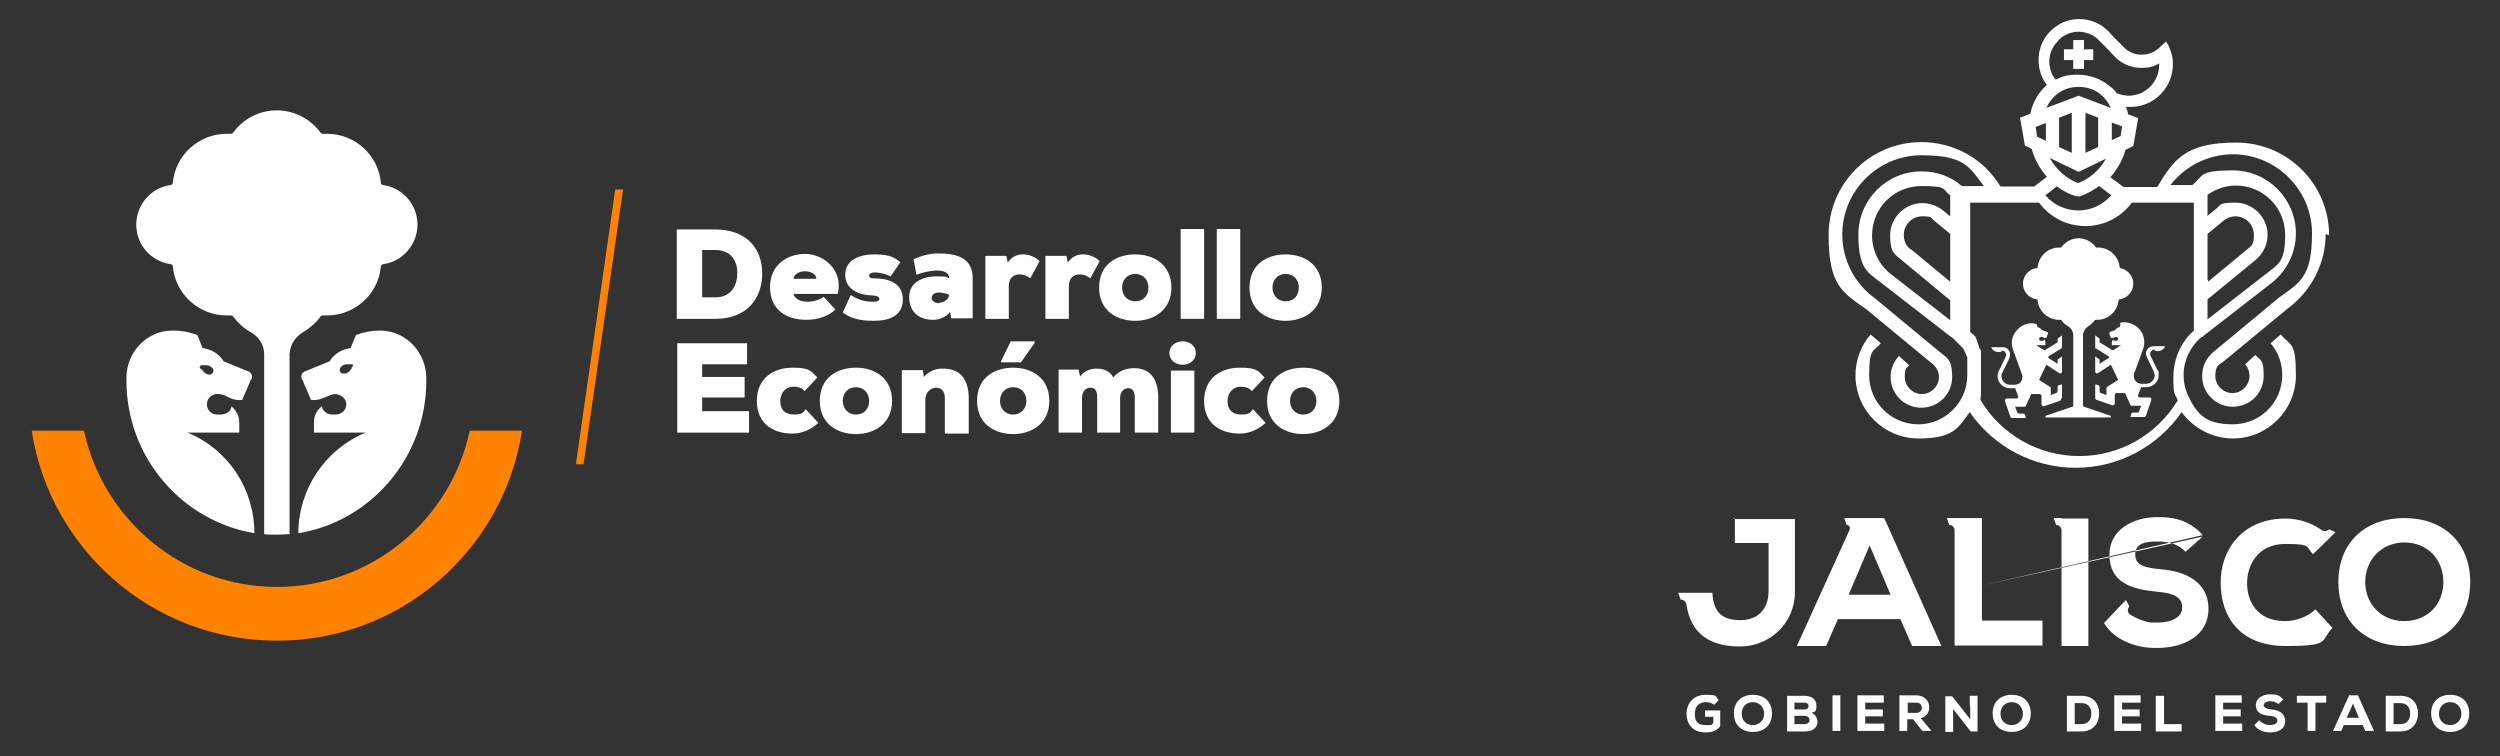 <?xml version="1.0" encoding="UTF-8"?>
<svg id="Capa_1" xmlns="http://www.w3.org/2000/svg" version="1.1" viewBox="0 0 512 154.9">
  <rect x="0" y="0" width="512" height="154.9" fill="#333333" stroke="none"/>
  <!-- Generator: Adobe Illustrator 29.3.1, SVG Export Plug-In . SVG Version: 2.1.0 Build 151)  -->
  <defs>
    <style>
      .st0 {
        fill: #fefefe;
      }

      .st1 {
        fill: #ff8300;
      }
    </style>
  </defs>
  <g>
    <g>
      <path class="st0" d="M477,48.2c0-10.5-8.5-19-19-19s-12.8,3.5-16.2,9.1h-6.9l-2.7-2c1.4-1.6,2.5-3.5,3.1-5.6l1.6-.8,1-5.7-2.1-.8c0-.5-.2-1-.4-1.5.3,0,.6,0,.9,0s.1,0,.2,0c4.8-.1,8.6-4.1,8.5-8.9,0-.8-.1-1.6-.4-2.4-.3-1.1-.8-1.8-1-2.1l-1.3,1.2c-1,1-2.3,1.5-3.7,1.5s-2.5-.5-3.4-1.3l-2.3-2.3c-.3-.3-.6-.6-.8-.9l-.3-.3c-1.6-1.6-3.7-2.5-6-2.5s-4.3.9-5.9,2.5c-1.6,1.6-2.4,3.7-2.4,5.9,0,1.9.6,3.7,1.7,5.1-1.7,1.5-2.9,3.5-3.4,5.9l-2.1.8,1,5.7,1.4.7c.6,2.2,1.7,4.1,3.1,5.7l-2.6,2h-6.9c-3.4-5.7-9.6-9.1-16.2-9.1-10.5,0-19,8.5-19,19s2.9,11.8,7.8,15.3l13.2,10.9h0c1,.7,1.6,1.8,1.6,2.9,0,1.9-1.6,3.5-3.5,3.5s-3.5-1.6-3.5-3.5.3-1.7.9-2.4l-2.1-1.9c-1.1,1.2-1.7,2.7-1.7,4.3,0,3.5,2.8,6.3,6.3,6.3s6.3-2.8,6.3-6.3-.9-3.8-2.4-5h0s-13.4-11.1-13.4-11.1l-.2.2.2-.2c-4.2-3-6.7-7.9-6.7-13.1,0-8.9,7.3-16.2,16.2-16.2s9.8,2.4,12.8,6.3h-4.5c-2.3-2-5.2-3-8.3-3-7.1,0-12.9,5.8-12.9,12.9s1.8,7.7,4.9,10.1l13.8,10.7.6.4c0,0,.1.1.2.2,0,0,.1.1.2.2,0,0,.1.1.2.2,0,0,.1.1.2.2,0,0,.1.1.2.2,0,0,.1.1.2.2,0,0,.1.1.2.2,0,0,.1.1.2.2,0,0,.1.1.2.2,0,0,.1.1.2.2,0,0,.1.2.2.2,0,0,.1.2.1.2,0,0,0,.2.1.2,0,0,0,.2.1.2,0,0,0,.2.1.2,0,0,0,.2.1.2,0,0,0,.2.1.3,0,0,0,.2.1.2,0,0,0,.2.1.3,0,0,0,.2,0,.2,0,0,0,.2,0,.3,0,0,0,.2,0,.3,0,0,0,.2,0,.3,0,0,0,.2,0,.3,0,.1,0,.2,0,.3,0,0,0,.2,0,.2,0,.1,0,.2,0,.3,0,0,0,.1,0,.2,0,.1,0,.2,0,.4,0,0,0,.1,0,.2,0,.2,0,.4,0,.6,0,0,0,0,0,0,0,1.5-.3,2.9-.9,4.2h0c-1.7,3.6-5.2,5.9-9.1,5.9-5.6,0-10.1-4.5-10.1-10.1s.9-4.7,2.4-6.5l-2.1-1.8c-2,2.3-3.1,5.3-3.1,8.4,0,7.1,5.8,12.9,12.9,12.9s8.1-2.1,10.5-5.4c4.9,7.1,13,11.4,21.7,11.4s16.8-4.3,21.7-11.4c2.4,3.3,6.3,5.4,10.5,5.4,7.1,0,12.9-5.8,12.9-12.9s-1.1-6-3.1-8.4l-2.1,1.8c1.6,1.8,2.4,4.1,2.4,6.5,0,5.6-4.5,10.1-10.1,10.1s-7.3-2.1-9-5.5l-.2-.4c-.6-1.3-.9-2.7-.9-4.2,0-3,1.4-5.9,3.7-7.8h.2c0-.1.4-.4.4-.4l13.8-10.7c3.1-2.5,4.9-6.2,4.9-10.1,0-7.1-5.8-12.9-12.9-12.9s-6,1.1-8.3,3h-4.5c3-3.9,7.8-6.3,12.8-6.3,8.9,0,16.2,7.3,16.2,16.2s-2.5,10.1-6.7,13.1h0s-13.4,11.1-13.4,11.1h0c-1.5,1.2-2.4,3-2.4,5,0,3.5,2.8,6.3,6.3,6.3s6.3-2.8,6.3-6.3-.6-3.1-1.7-4.3l-2.1,1.9c.6.7.9,1.5.9,2.4,0,1.9-1.6,3.5-3.5,3.5s-3.5-1.6-3.5-3.5.6-2.3,1.6-2.9h0s13.2-10.9,13.2-10.9c4.9-3.6,7.8-9.3,7.8-15.3ZM391.2,51c-.9-.7-1.3-1.8-1.3-2.9,0-2.1,1.7-3.8,3.8-3.8s1.7.3,2.3.8l3.4,2.8h0v9.8l-8.1-6.7ZM399.3,65.5l-12.1-9.4c-2.4-1.9-3.8-4.8-3.8-7.9,0-5.6,4.5-10.1,10.1-10.1s4.2.7,5.9,1.9v4.3l-1.6-1.3h0c-1.2-.9-2.6-1.4-4.1-1.4-3.6,0-6.6,3-6.6,6.6s.9,3.8,2.4,5.1h0s9.9,8.2,9.9,8.2v4.1ZM419.9,32.4l5.8,2.8,5.6-2.7c-1.3,2.3-3.3,4.1-5.7,5-2.4-.9-4.4-2.7-5.8-5.1ZM421.7,30.1v-6l2.6-1v8.2l-2.6-1.2ZM427.1,31.3v-8.2l2.6,1v6l-2.6,1.2ZM434.2,27.9l-1.7.8v-3.6l2.1.8-.3,2ZM421.6,8.2c1.1-1.1,2.6-1.7,4.1-1.7s3.1.6,4.2,1.8l.3.3c.3.3.6.6.9.9l2.3,2.4h0c1.4,1.3,3.3,2,5.1,2s2.6-.3,3.7-.9c0,0,0,.2,0,.3,0,3.4-2.7,6.2-6.1,6.3-.9,0-1.8-.2-2.6-.5-.4-.6-.9-1.1-1.5-1.5-1.8-1.5-4.1-2.3-6.5-2.3s-3.1.4-4.5,1c-.9-1-1.3-2.4-1.3-3.7,0-1.6.6-3,1.7-4.1ZM418.9,28.8l-1.7-.8-.3-2,2.1-.8v3.6ZM425.7,17.8c3.3,0,5.5,1.9,6.6,4.3l-6.6-2.5-6.6,2.5c1.1-2.4,3.3-4.3,6.6-4.3ZM421.3,38.2c1.2.9,2.5,1.6,3.9,2h.4c0,.1.4,0,.4,0,1.4-.5,2.7-1.2,3.9-2.1l2.5,1.9c-1.7,1.9-4.1,3.1-6.7,3.1s-5.1-1.1-6.8-3.1l2.3-1.8ZM452.1,57.3v-9.4h0s3.4-2.8,3.4-2.8c.7-.5,1.5-.8,2.3-.8,2.1,0,3.8,1.7,3.8,3.8s-.5,2.2-1.3,2.9l-8.1,6.7v-.4ZM452.1,39.9c1.7-1.2,3.7-1.9,5.8-1.9,5.6,0,10.1,4.5,10.1,10.1s-1.4,6-3.8,7.9l-12.1,9.4v-4.1l9.9-8.1h0c1.5-1.3,2.4-3.1,2.4-5.1,0-3.6-3-6.6-6.6-6.6s-2.9.5-4.1,1.4h0s-1.6,1.3-1.6,1.3v-4.3ZM449.3,41.1v26.6c-2.7,2.4-4.2,5.9-4.2,9.6s.3,3.2.9,4.7c-4.3,7.1-11.9,11.4-20.2,11.4s-16-4.4-20.2-11.5c0,0,0,0,0-.1,0,0,0-.2,0-.3,0-.1,0-.2.1-.3,0,0,0-.2,0-.3,0-.1,0-.2,0-.3,0,0,0-.2,0-.3,0-.1,0-.2,0-.3,0,0,0-.2,0-.3,0-.1,0-.2,0-.4,0,0,0-.2,0-.3,0-.1,0-.3,0-.4,0,0,0-.2,0-.2,0-.1,0-.3,0-.4,0,0,0-.1,0-.2,0-.2,0-.4,0-.6h0c0-.1,0-.2,0-.4,0,0,0,0,0-.1,0,0,0-.2,0-.2,0,0,0,0,0-.1,0,0,0-.1,0-.2,0,0,0,0,0-.1,0,0,0-.1,0-.2,0,0,0-.1,0-.2,0,0,0-.1,0-.2,0,0,0-.1,0-.2,0,0,0-.1,0-.2,0,0,0-.1,0-.2,0,0,0-.1,0-.2,0,0,0-.1,0-.2,0,0,0-.1,0-.2,0,0,0-.1,0-.2,0,0,0-.1,0-.2,0,0,0-.1,0-.2,0,0,0-.1,0-.2,0,0,0,0,0-.1,0,0,0-.1,0-.2,0,0,0,0,0-.1,0,0,0-.1,0-.2,0,0,0,0,0-.1,0,0,0-.1,0-.2,0,0,0,0,0-.1,0,0,0-.1,0-.2,0,0,0,0,0-.1,0,0,0-.1,0-.2,0,0,0,0,0-.1,0-.2-.2-.4-.3-.6,0,0,0,0,0,0,0,0,0-.1-.1-.2,0,0,0,0,0-.1,0,0,0-.1-.1-.2,0,0,0,0,0-.1,0,0,0-.1-.1-.2,0,0,0,0,0-.1,0,0,0-.1-.1-.2,0,0,0,0,0-.1,0,0,0-.1-.1-.2,0,0,0,0,0-.1,0,0,0-.1-.1-.2,0,0,0,0,0-.1,0,0,0-.1-.1-.2,0,0,0,0,0-.1,0,0,0-.1-.1-.1,0,0,0,0,0-.1,0,0,0,0-.1-.1,0,0,0,0-.1-.1,0,0,0,0-.1-.1,0,0,0,0-.1-.1,0,0,0,0-.1-.1,0,0,0,0-.1-.1,0,0,0,0-.1-.1,0,0,0,0-.1-.1,0,0-.1,0-.2-.1,0,0,0,0-.1,0,0,0,0,0,0,0v-26.6h14.1c2.2,3,5.7,4.8,9.5,4.8s7.3-1.8,9.5-4.8h14.1Z"/>
      <polygon class="st0" points="424.6 14.1 426.8 14.1 426.8 12.3 428.7 12.3 428.7 10.1 426.8 10.1 426.8 8.2 424.6 8.2 424.6 10.1 422.7 10.1 422.7 12.3 424.6 12.3 424.6 14.1"/>
      <path class="st0" d="M434.3,66.4l-.2.6c-.4,0-.7.3-.9.6,0,0-1.1.4-1.1.4,0,0-.1.1-.1.2s0,.1,0,.2c0,0,0,0,0,0l.3.8c.2,0,.3,0,.5,0,.3-.1.4-.2.6-.2.2,0,.4.2.4.4s-.2.4-.4.4h-.1c0,0-.2,0-.3,0-.1,0-.2-.2-.2-.3-.2.2-.3.4-.3.7,0,.1,0,.3,0,.5h1.9l-1.6,1c0,0-.1,0-.2,0l-2.6-1.6v-.6c0-.1,0-.2-.2-.3l-.7-.5v2.4c0,.1,0,.3.2.3l2.6,1.6c0,0,0,.2,0,.3l-1.9,1.2v-.7c0-.1,0-.2-.2-.3l-.7-.5v3.1c0,.3.3.5.6.3l2.6-1.7,1.5,3.1-2.2,1.4c-.1,0-.2.2-.2.3v1.4s-1.1-.4-1.1-.4c-.2,0-.3-.2-.3-.4v-.8c0-.2,0-.3-.2-.4l-.7-.2v2.8c0,.2.1.3.3.4l3.2,1.1c.2,0,.5,0,.5-.4v-1.7c0-.2.2-.4.4-.4h1.7l1.1,2.4c0,.1.2.2.3.2h1.9l-.4,1.1c0,.2-.2.3-.4.3h-.8c-.2,0-.3,0-.4.2l-.2.7h2.8c.2,0,.3-.1.4-.3l1.1-3.2c0-.2,0-.5-.4-.5h-2c-.3,0-.4-.3-.3-.5l.6-1.6h1.1c1.3,0,2.5-1.1,2.5-2.4s-.1-.9-.3-1.2l-1.4-2.9c-.2-.6.2-1.2.8-1.2h0c.1.2.3.3.5.3h.2c.7,0,1.3-.4,1.5-1h-2.3c-.3,0-.7.1-1,.3-.6.5-.8,1.2-.4,2l1.4,2.9c0,.2.2.5.2.7,0,1-.8,1.8-1.8,1.8h-.9c-.9,0-1.6-.7-1.6-1.6s.2-.8.2-.8l1.7-4.7c.4-1.1.3-2.3-.2-3.3-.2-.4-.6-.9-1.1-1.3-.8-.6-1.8-.9-2.4-.9s-.7,0-1.1.2Z"/>
      <path class="st0" d="M434.3,54.9c-.1,0-.2-.1-.2-.2-.2-2.2-2.1-4-4.4-4s-.2,0-.3,0c0,0-.2,0-.2-.1-.8-1.1-2.1-1.8-3.5-1.8s-2.7.7-3.5,1.8c0,0-.1.1-.2.1-.1,0-.2,0-.3,0-2.3,0-4.1,1.7-4.4,4,0,.1,0,.2-.2.2-1.6.2-2.8,1.6-2.8,3.2s1.2,3,2.8,3.2c.1,0,.2.1.2.2.2,2.2,2.1,4,4.4,4s.2,0,.3,0c0,0,.2,0,.2.1.3.5.8.9,1.3,1.2,0,0,0,0,0,0,.7.4,1.1,1.1,1.1,1.9v14.4c0,.1,0,.2-.2.2l-5.3,1.8c0,0-.2.1-.2.2v.2h6.7s0,0,0,0h6.7s0,0,0,0h0v-.2c0-.1,0-.2-.2-.2l-5.3-1.8c0,0-.2-.1-.2-.2v-14.4c0-.8.5-1.5,1.1-1.9.5-.3.9-.7,1.3-1.2,0,0,.1-.1.2-.1.1,0,.2,0,.3,0,2.3,0,4.1-1.7,4.4-4,0-.1,0-.2.2-.2,1.6-.2,2.8-1.6,2.8-3.2s-1.2-3-2.8-3.2Z"/>
      <path class="st0" d="M422.3,81.5v-2.8l-.7.2c-.1,0-.2.2-.2.4v.8c0,.2-.1.3-.3.4l-1.1.4v-1.4c0-.1,0-.3-.2-.3l-2.2-1.4,1.5-3.1,2.6,1.7c.3.2.6,0,.6-.3v-3.1l-.7.5c-.1,0-.2.2-.2.3v.7l-1.9-1.2c0,0,0-.2,0-.3l2.6-1.6c.1,0,.2-.2.2-.3v-2.4l-.7.5c-.1,0-.2.2-.2.3v.6l-2.6,1.6c0,0-.1,0-.2,0l-1.6-1h1.9c0-.2,0-.3,0-.5,0-.2,0-.5-.3-.7,0,.1,0,.2-.2.3,0,0-.2,0-.3,0h-.1c-.2,0-.4-.2-.4-.4s.2-.4.4-.4.2,0,.6.2c.2,0,.3,0,.5,0l.3-.8s0,0,0,0c0,0,0-.1,0-.2,0-.1,0-.2-.1-.2,0,0-1.1-.4-1.1-.4-.2-.3-.5-.5-.9-.6l-.2-.6c-.3-.1-.7-.2-1.1-.2-.7,0-1.7.3-2.4.9-.5.4-.8.8-1.1,1.3-.6,1-.6,2.2-.2,3.3l1.7,4.7s.2.5.2.8c0,.9-.7,1.6-1.6,1.6h-.9c-1,0-1.8-.8-1.8-1.8,0-.3,0-.5.2-.7l1.4-2.9c.3-.8.2-1.5-.4-2-.3-.2-.6-.3-1-.3h-2.3c.2.6.8,1,1.5,1h.2c.2,0,.4-.1.5-.3h0c.6,0,1,.6.8,1.2l-1.4,2.9c-.2.3-.3.7-.3,1.2,0,1.3,1.2,2.4,2.5,2.4h1.1l.6,1.6c0,.2,0,.5-.3.5h-2c-.3,0-.4.3-.4.5l1.1,3.2c0,.2.2.3.4.3h2.8l-.2-.7c0-.1-.2-.2-.4-.2h-.8c-.2,0-.3-.1-.4-.3l-.4-1.1h1.9c.1,0,.3,0,.3-.2l1.1-2.4h1.7c.2,0,.4.2.4.4v1.7c0,.3.3.4.5.4l3.2-1.1c.2,0,.3-.2.3-.4Z"/>
    </g>
    <path class="st0" d="M351.1,144.4c-.4-.4-1.1-.6-1.7-.6-1.4,0-2.3.8-2.3,2.4s.6,2.3,2.3,2.3,1,0,1.5-.5v-1.2h-1.7v-1.3h3.1v3.2c-.6.9-1.6,1.3-3,1.3-2.8,0-3.9-1.9-3.9-3.8s1.2-3.9,3.9-3.9,1.9.3,2.7,1.1l-1,1ZM359,149.9c-2.3,0-3.9-1.4-3.9-3.8s1.6-3.8,3.9-3.8,3.9,1.4,3.9,3.8-1.6,3.8-3.9,3.8ZM359,143.8c-1.4,0-2.3,1-2.3,2.4s1,2.3,2.3,2.3,2.3-1,2.3-2.3-.9-2.4-2.3-2.4ZM369.5,142.5c1.4,0,2.5.6,2.5,2s-.3,1.2-1,1.5c.9.3,1.3,1.3,1.2,2.1-.2,1.2-1.2,1.7-2.6,1.7h-3.6v-7.3h3.6ZM367.5,145.3h2c.6,0,.9-.3.9-.7s-.3-.7-.9-.7h-2v1.4ZM367.5,148.3h2c.7,0,1.1-.3,1.1-.8s-.4-.9-1.1-.9h-2v1.7ZM375.3,149.7v-7.3h1.6v7.3h-1.6ZM385.9,149.7h-5.5v-7.3h5.4v1.5h-3.8v1.4h3.6v1.4h-3.6v1.5h3.9v1.5ZM395.5,149.7h-1.8l-1.9-2.4h-1.2v2.4h-1.6v-7.3h3.4c1.8,0,2.7,1.2,2.7,2.4,0,.9-.3,1.8-1.7,2.3l2,2.4h0ZM390.7,143.9v2.1h1.8c.7,0,1.1-.6,1.1-1,0-.5-.3-1.1-1.1-1.1h-1.8ZM403.5,147.2v-2.3c-.1,0-.1-2.4-.1-2.4h1.6v7.3h-1.4l-3.6-4.6v2.4c0,0,0,2.3,0,2.3h-1.6v-7.3h1.4l3.7,4.7ZM412,149.9c-2.3,0-3.9-1.4-3.9-3.8s1.6-3.8,3.9-3.8,3.9,1.4,3.9,3.8-1.6,3.8-3.9,3.8ZM412,143.8c-1.4,0-2.3,1-2.3,2.4s1,2.3,2.3,2.3,2.3-1,2.3-2.3-.9-2.4-2.3-2.4ZM426.3,142.5c2.5,0,3.6,1.7,3.6,3.6s-1.1,3.7-3.6,3.7h-3v-7.3h3ZM424.9,148.3h1.4c1.6,0,2-1.2,2-2.2s-.5-2.1-2-2.1h-1.4v4.3ZM438.5,149.7h-5.5v-7.3h5.4v1.5h-3.8v1.4h3.6v1.4h-3.6v1.5h3.9v1.5ZM443.2,142.5v5.8h3.6v1.5h-5.3v-7.3h1.6ZM459.2,149.7h-5.5v-7.3h5.4v1.5h-3.8v1.4h3.6v1.4h-3.6v1.5h3.9v1.5ZM466.6,144.2c-.4-.4-1.1-.6-1.7-.6s-1.3.3-1.3.8.6.8,1.6.9c1.4.1,2.8.7,2.8,2.4s-1.5,2.3-3.1,2.3c-1.3,0-2.6-.5-3.2-1.5l1-1c.6.7,1.5,1,2.2,1s1.5-.3,1.5-.9c0-.6-.5-.9-1.5-1-1.5-.1-2.9-.5-2.9-2.2,0-1.4,1.4-2.2,2.9-2.2s2,.2,2.7,1.1l-1,.9ZM472.6,143.9h-2.2v-1.4h6v1.4h-2.2v5.8h-1.6v-5.8ZM483.7,148.5h-3.7l-.5,1.2h-1.7l3.3-7.3h1.8l3.3,7.3h-1.8l-.5-1.2ZM481.9,144.1l-1.3,2.9h2.5l-1.2-2.9ZM491.6,142.5c2.5,0,3.6,1.7,3.6,3.6s-1.1,3.7-3.6,3.7h-3v-7.3h3ZM490.2,148.3h1.4c1.6,0,2-1.2,2-2.2s-.5-2.1-2-2.1h-1.4v4.3ZM501.8,149.9c-2.3,0-3.9-1.4-3.9-3.8s1.6-3.8,3.9-3.8,3.9,1.4,3.9,3.8-1.6,3.8-3.9,3.8ZM501.8,143.8c-1.4,0-2.3,1-2.3,2.4s1,2.3,2.3,2.3,2.3-1,2.3-2.3-.9-2.4-2.3-2.4ZM355.3,106.1v5.1h6.9v9.8c0,3.8-2.2,6-5.8,6s-5.5-1.5-5.7-5.6h-5.4s-1.6,0-1.6,0l.5,1.4h0c.6,0,1.1.4,1.2,1.1.9,5.9,4.8,8.5,10.9,8.5s11.3-4.7,11.3-11.2v-14.9h-12.5ZM386,106.1h-6.1s-2.2,0-2.2,0l.5,1.4h0c.5,0,.8.5.6,1l-10.8,23.8h6l2.4-5.5h12.8l2.4,5.5h6l-11.7-26.2ZM378.6,121.8l4.3-10.1,4.3,10.1h-8.6ZM405.9,127.1v-21h-5.6s-1.6,0-1.6,0l.5,1.4h0c.6,0,1.1.5,1.1,1.1v23.6h18v-5.1h-12.5ZM492.4,132.3c-8,0-13.5-5-13.5-13.1s5.5-13.1,13.5-13.1,13.5,5,13.5,13.1-5.5,13.1-13.5,13.1ZM492.4,111.1c-4.7,0-8,3.6-8,8.1s3.3,8,8,8,8-3.4,8-8-3.2-8.1-8-8.1ZM422.2,106.1h0s-1.6,0-1.6,0l.5,1.4h0c.6,0,1.1.5,1.1,1.1v23.7h5.5v-26.1h-5.5ZM405.9,119.9,451.1,109.6c-.5-.6-1-1.1-1.6-1.5,0,0,0,0,0,0-2.2-1.7-4.6-2.2-7.6-2.2-5.1,0-9.8,2.6-9.9,7.6,0,5.9,4.6,7.2,9.9,7.7,3.4.3,5.1,1.2,5,3.3,0,1.8-2,3-5,3s-.8,0-1.2,0h-.2c-1.4-.2-2.9-.8-4.2-1.6-.6-.4-.7-1.2-.2-1.7l-.7-1.3-1.2,1.2s0,0,0,0l-3.3,3.5c2.1,3.5,6.6,5.2,10.9,5.1,5.4,0,10.5-2.5,10.5-8s-4.7-7.7-9.6-8.1c-3.2-.3-5.4-.7-5.4-3s2-2.7,4.5-2.7,4.4.6,5.8,2.1l3.5-3.1ZM468,127.2c-5.8,0-7.8-4.1-7.8-7.8,0-3.6,2.2-8,7.8-8s4.2.6,5.7,2.1l3.2-3.1,1.4-1.4-1.3-.6h0c-.4.4-1.1.5-1.6.1-2.2-1.5-4.7-2.3-7.3-2.3-9.2,0-13.4,6.8-13.3,13.2,0,6.8,3.8,12.9,13.3,12.9s7-1.1,9.6-3.7l-3.5-3.8c-1.5,1.5-4.1,2.4-6.1,2.4Z"/>
  </g>
  <g>
    <g>
      <path class="st0" d="M146.5,47c6.5,0,9.6,4,9.6,9s-3,9.3-9.6,9.3h-7.9v-18.3h7.9ZM143.8,60.9h2.7c3.3,0,4.5-2.5,4.5-5s-1.3-4.7-4.5-4.7h-2.7v9.6Z"/>
      <path class="st0" d="M171.5,60.2h-9c.3,1.2,1.8,1.6,2.9,1.6s2.5-.4,3.3-1l2.4,2.6c-1.5,1.4-3.7,2.1-5.9,2.1-4.1,0-7.5-2-7.5-6.7s3.7-6.8,7.2-6.8,7.8,3,6.7,8.1ZM167.2,57.1c-.1-2-4.4-2.1-4.7,0h4.7Z"/>
      <path class="st0" d="M174.2,60.4c2,1.3,3.5,1.4,4.6,1.4.9,0,1.3-.2,1.3-.6s-.4-.6-1.4-.7c-2.5,0-5.6-1.1-5.6-4.2s2.9-4.2,6-4.2,4,.6,5.3,1.6l-2,2.9c-.7-.4-2.2-.8-3.2-.8-.7,0-1.2.2-1.2.6s.2.6,1,.6c2.7,0,5.9.8,5.9,4.3s-2.9,4.4-6,4.4-4.8-.6-6.3-1.7l1.6-3.5Z"/>
      <path class="st0" d="M199.2,57.1v8.1h-4.4l-.2-1.3c-.9,1-2.1,1.6-3.5,1.6-3.1,0-4.9-1.8-4.9-4.7s2.7-4.2,5.6-4.2,1.8.2,2.6.4c0-1.2-1.2-1.6-2.5-1.6s-3.5.5-4.2.9l-.6-3.2c1.7-.8,3.5-1.2,5-1.2,3.9,0,7.1.9,7.1,5.1ZM192.3,62c.7,0,1.9-.4,2.1-1.6-.4-.2-1.3-.5-2.1-.5s-1.5.4-1.5,1.1.8,1.1,1.5,1.1Z"/>
      <path class="st0" d="M206.1,52.4l.3,1.4c.7-1.2,1.9-1.7,3.1-1.7s2.6.5,3.4,1.4l-1.9,3.5c-.8-.6-1.4-.8-2.2-.8-1.2,0-2.2.7-2.2,2.4v6.7h-4.8v-12.9h4.3Z"/>
      <path class="st0" d="M218.4,52.4l.3,1.4c.7-1.2,1.9-1.7,3.1-1.7s2.6.5,3.4,1.4l-1.9,3.5c-.8-.6-1.4-.8-2.2-.8-1.2,0-2.2.7-2.2,2.4v6.7h-4.8v-12.9h4.3Z"/>
      <path class="st0" d="M239.9,58.9c0,4.7-3.7,6.8-7.4,6.8s-7.4-2-7.4-6.8,3.6-6.8,7.4-6.8,7.4,2.1,7.4,6.8ZM235.2,58.9c0-1.5-1-2.8-2.7-2.8s-2.7,1.3-2.7,2.8,1,2.8,2.7,2.8,2.7-1.2,2.7-2.8Z"/>
      <path class="st0" d="M246.6,46.9v18.4h-4.8v-18.4h4.8Z"/>
      <path class="st0" d="M254,46.9v18.4h-4.8v-18.4h4.8Z"/>
      <path class="st0" d="M270.7,58.9c0,4.7-3.7,6.8-7.4,6.8s-7.4-2-7.4-6.8,3.6-6.8,7.4-6.8,7.4,2.1,7.4,6.8ZM266,58.9c0-1.5-1-2.8-2.7-2.8s-2.7,1.3-2.7,2.8,1,2.8,2.7,2.8,2.7-1.2,2.7-2.8Z"/>
      <path class="st0" d="M153.4,88.6h-14.7v-18.3h14.3v4.3h-9.2v2.6h8.7v4.2h-8.7v2.8h9.6v4.4Z"/>
      <path class="st0" d="M167.6,86.6c-1.5,1.4-3.4,2.2-5.3,2.2-3.8,0-7.3-1.9-7.3-6.7s3.6-6.8,7.3-6.8,3.7.7,5.1,2l-2.6,2.8c-.6-.7-1.4-.9-2.2-.9-1.8,0-2.8,1.3-2.8,3s1,2.7,2.8,2.7,1.8-.4,2.4-1.1l2.7,2.9Z"/>
      <path class="st0" d="M182.7,82.1c0,4.7-3.7,6.8-7.4,6.8s-7.4-2-7.4-6.8,3.6-6.8,7.4-6.8,7.4,2.1,7.4,6.8ZM178,82.1c0-1.5-1-2.8-2.7-2.8s-2.7,1.3-2.7,2.8,1,2.8,2.7,2.8,2.7-1.2,2.7-2.8Z"/>
      <path class="st0" d="M193.5,88.6v-7.1c0-1.6-.9-2.1-1.8-2.1s-2.2.8-2.2,2.5v6.8h-4.8v-12.9h4.3l.2,1.4c1.1-1.3,2.7-1.8,4.1-1.7,2.7,0,5.1,1.5,5.1,6.1v7.2h-4.8Z"/>
      <path class="st0" d="M207.5,75.3c3.8,0,7.4,2.1,7.4,6.8s-3.7,6.8-7.4,6.8-7.4-2-7.4-6.8,3.6-6.8,7.4-6.8ZM207.5,84.9c1.6,0,2.7-1.2,2.7-2.8s-1-2.8-2.7-2.8-2.7,1.3-2.7,2.8,1,2.8,2.7,2.8ZM211.9,69.9h-4.9l-2,4.1v.2h4.1l2.8-4v-.2Z"/>
      <path class="st0" d="M224.7,88.6v-7.2c0-1.5-.5-2-1.4-2s-1.7.7-1.7,2.1v7.1h-4.8v-12.9h4.1l.3,1.4c.8-1.1,2.2-1.7,3.6-1.6,1.3,0,2.6.6,3.2,1.8,1.1-1.3,2.5-1.9,4.3-1.9,2.8,0,4.9,1.7,4.9,6v7.2h-4.8v-7.2c0-1.4-.6-1.9-1.3-1.9s-1.7.5-1.7,2v7.1h-4.7Z"/>
      <path class="st0" d="M242.2,69.9c1.3,0,2.7.8,2.7,2.4s-1.4,2.4-2.7,2.4-2.7-.8-2.7-2.4,1.4-2.4,2.7-2.4ZM244.6,88.6v-12.7h-4.8v12.7h4.8Z"/>
      <path class="st0" d="M259.2,86.6c-1.5,1.4-3.4,2.2-5.3,2.2-3.8,0-7.3-1.9-7.3-6.7s3.6-6.8,7.3-6.8,3.7.7,5.1,2l-2.6,2.8c-.6-.7-1.4-.9-2.2-.9-1.8,0-2.8,1.3-2.8,3s1,2.7,2.8,2.7,1.8-.4,2.4-1.1l2.7,2.9Z"/>
      <path class="st0" d="M274.3,82.1c0,4.7-3.7,6.8-7.4,6.8s-7.4-2-7.4-6.8,3.6-6.8,7.4-6.8,7.4,2.1,7.4,6.8ZM269.6,82.1c0-1.5-1-2.8-2.7-2.8s-2.7,1.3-2.7,2.8,1,2.8,2.7,2.8,2.7-1.2,2.7-2.8Z"/>
    </g>
    <polygon class="st1" points="126 38.8 118 94.7 118 94.7 118 95.1 119.5 95.1 127.6 38.8 126 38.8"/>
    <g>
      <path class="st1" d="M96.2,88.2c-3.9,18.3-20.1,32-39.5,32-19.4,0-35.6-13.8-39.5-32H6.5c3.7,24.3,24.8,43,50.1,43h.2c25.4,0,46.4-18.7,50.1-43h-10.7Z"/>
      <path class="st0" d="M78.3,67.7c-.1,0-.3,0-.4,0-1.8,0-3.4.3-5,.9l-1.1,2.7c-1.8.2-3.4,1.2-4.3,2.7,0,0-4.9,2-4.9,2,0,0,0,0,0,0-.5.1-.9.6-.9,1.1s.2.7.4.9c0,0,0,.1,0,.2l1.6,3.7c.8.1,1.5,0,2.3-.3,1.4-.6,1.9-.8,2.5-.9,1.1,0,2.2.7,2.4,1.8.2,1.3-.8,2.3-2,2.4h-.7c-.4,0-1-.1-1.3-.3-.5-.3-.9-.8-1-1.4-1.2,1-1.6,2.1-1.6,3.2,0,.6,0,1.3,0,2.2h10.8s0,0-.2,0c-8.3,3.4-13.8,11.6-13.8,20.6h0c14.9-2.4,26.2-15.6,26.2-31.1v-.7c0-5.1-4-9.5-9.1-9.7ZM72.1,75.4c-.1,0-.2.2-.3.3-.2.4-.6.7-1.1.8-.2,0-.3,0-.5,0-.5,0-.8-.7-.5-1.2.3-.4.8-.7,1.3-.7.2,0,.8,0,1,0s.3,0,.3.2c0,.2-.1.3-.3.4ZM38.4,88.6c0,0-.1,0-.2,0h10.8c0-.8,0-1.6,0-2.2,0-1.1-.5-2.2-1.6-3.2,0,.6-.5,1.2-1,1.4-.3.2-.9.3-1.3.3h-.7c-1.2,0-2.2-1.1-2-2.4.1-1.1,1.2-1.9,2.4-1.8s1.1.3,2.5.9c.7.3,1.5.4,2.3.3l1.6-3.7c0,0,0-.2,0-.2.3-.2.4-.5.4-.9,0-.5-.4-1-.9-1.1,0,0,0,0,0,0,0,0-4.9-2-4.9-2-.9-1.5-2.5-2.5-4.3-2.7l-1.1-2.7c-1.6-.6-3.2-.9-5-.9s0,0-.1,0c-5.2,0-9.4,4.4-9.4,9.6v.7c0,15.6,11.3,28.7,26.2,31.2h0c0-9.1-5.4-17.2-13.7-20.6ZM41,75c0-.2.2-.2.3-.2s.8,0,1,0c.5,0,1,.3,1.3.7.3.4,0,1.1-.5,1.2-.2,0-.3,0-.5,0-.4-.1-.8-.4-1.1-.8,0-.1-.1-.2-.3-.3-.1-.1-.3-.2-.3-.4ZM59.3,109.4c-.9,0-1.7.1-2.6.1-.9,0-1.8,0-2.6-.1v-20h0v-16.8c0-2.1-1.1-3.6-2.8-4.6-1.4-.8-2.5-1.8-3.5-3.1-.1-.2-.3-.3-.6-.3-.3,0-.6,0-.8,0-5.7,0-10.5-4.4-11-10,0-.3-.2-.5-.5-.5-4-.6-7-4-7-8.1s3.1-7.6,7-8.1c.3,0,.5-.3.5-.5.5-5.6,5.3-10,11-10s.6,0,.8,0c.2,0,.4,0,.6-.3,2-2.7,5.2-4.5,8.9-4.5h0c3.6,0,6.9,1.8,8.9,4.5.1.2.3.3.6.3.3,0,.6,0,.8,0,5.7,0,10.5,4.4,11,10,0,.3.2.5.5.5,4,.6,7,4,7,8.1s-3.1,7.6-7,8.1c-.3,0-.5.3-.5.5-.5,5.6-5.3,10-11,10s-.6,0-.8,0c-.2,0-.4,0-.6.3-.9,1.2-2.1,2.3-3.5,3.1-1.6,1-2.7,2.5-2.8,4.6v16.8h0v20Z"/>
    </g>
  </g>
</svg>